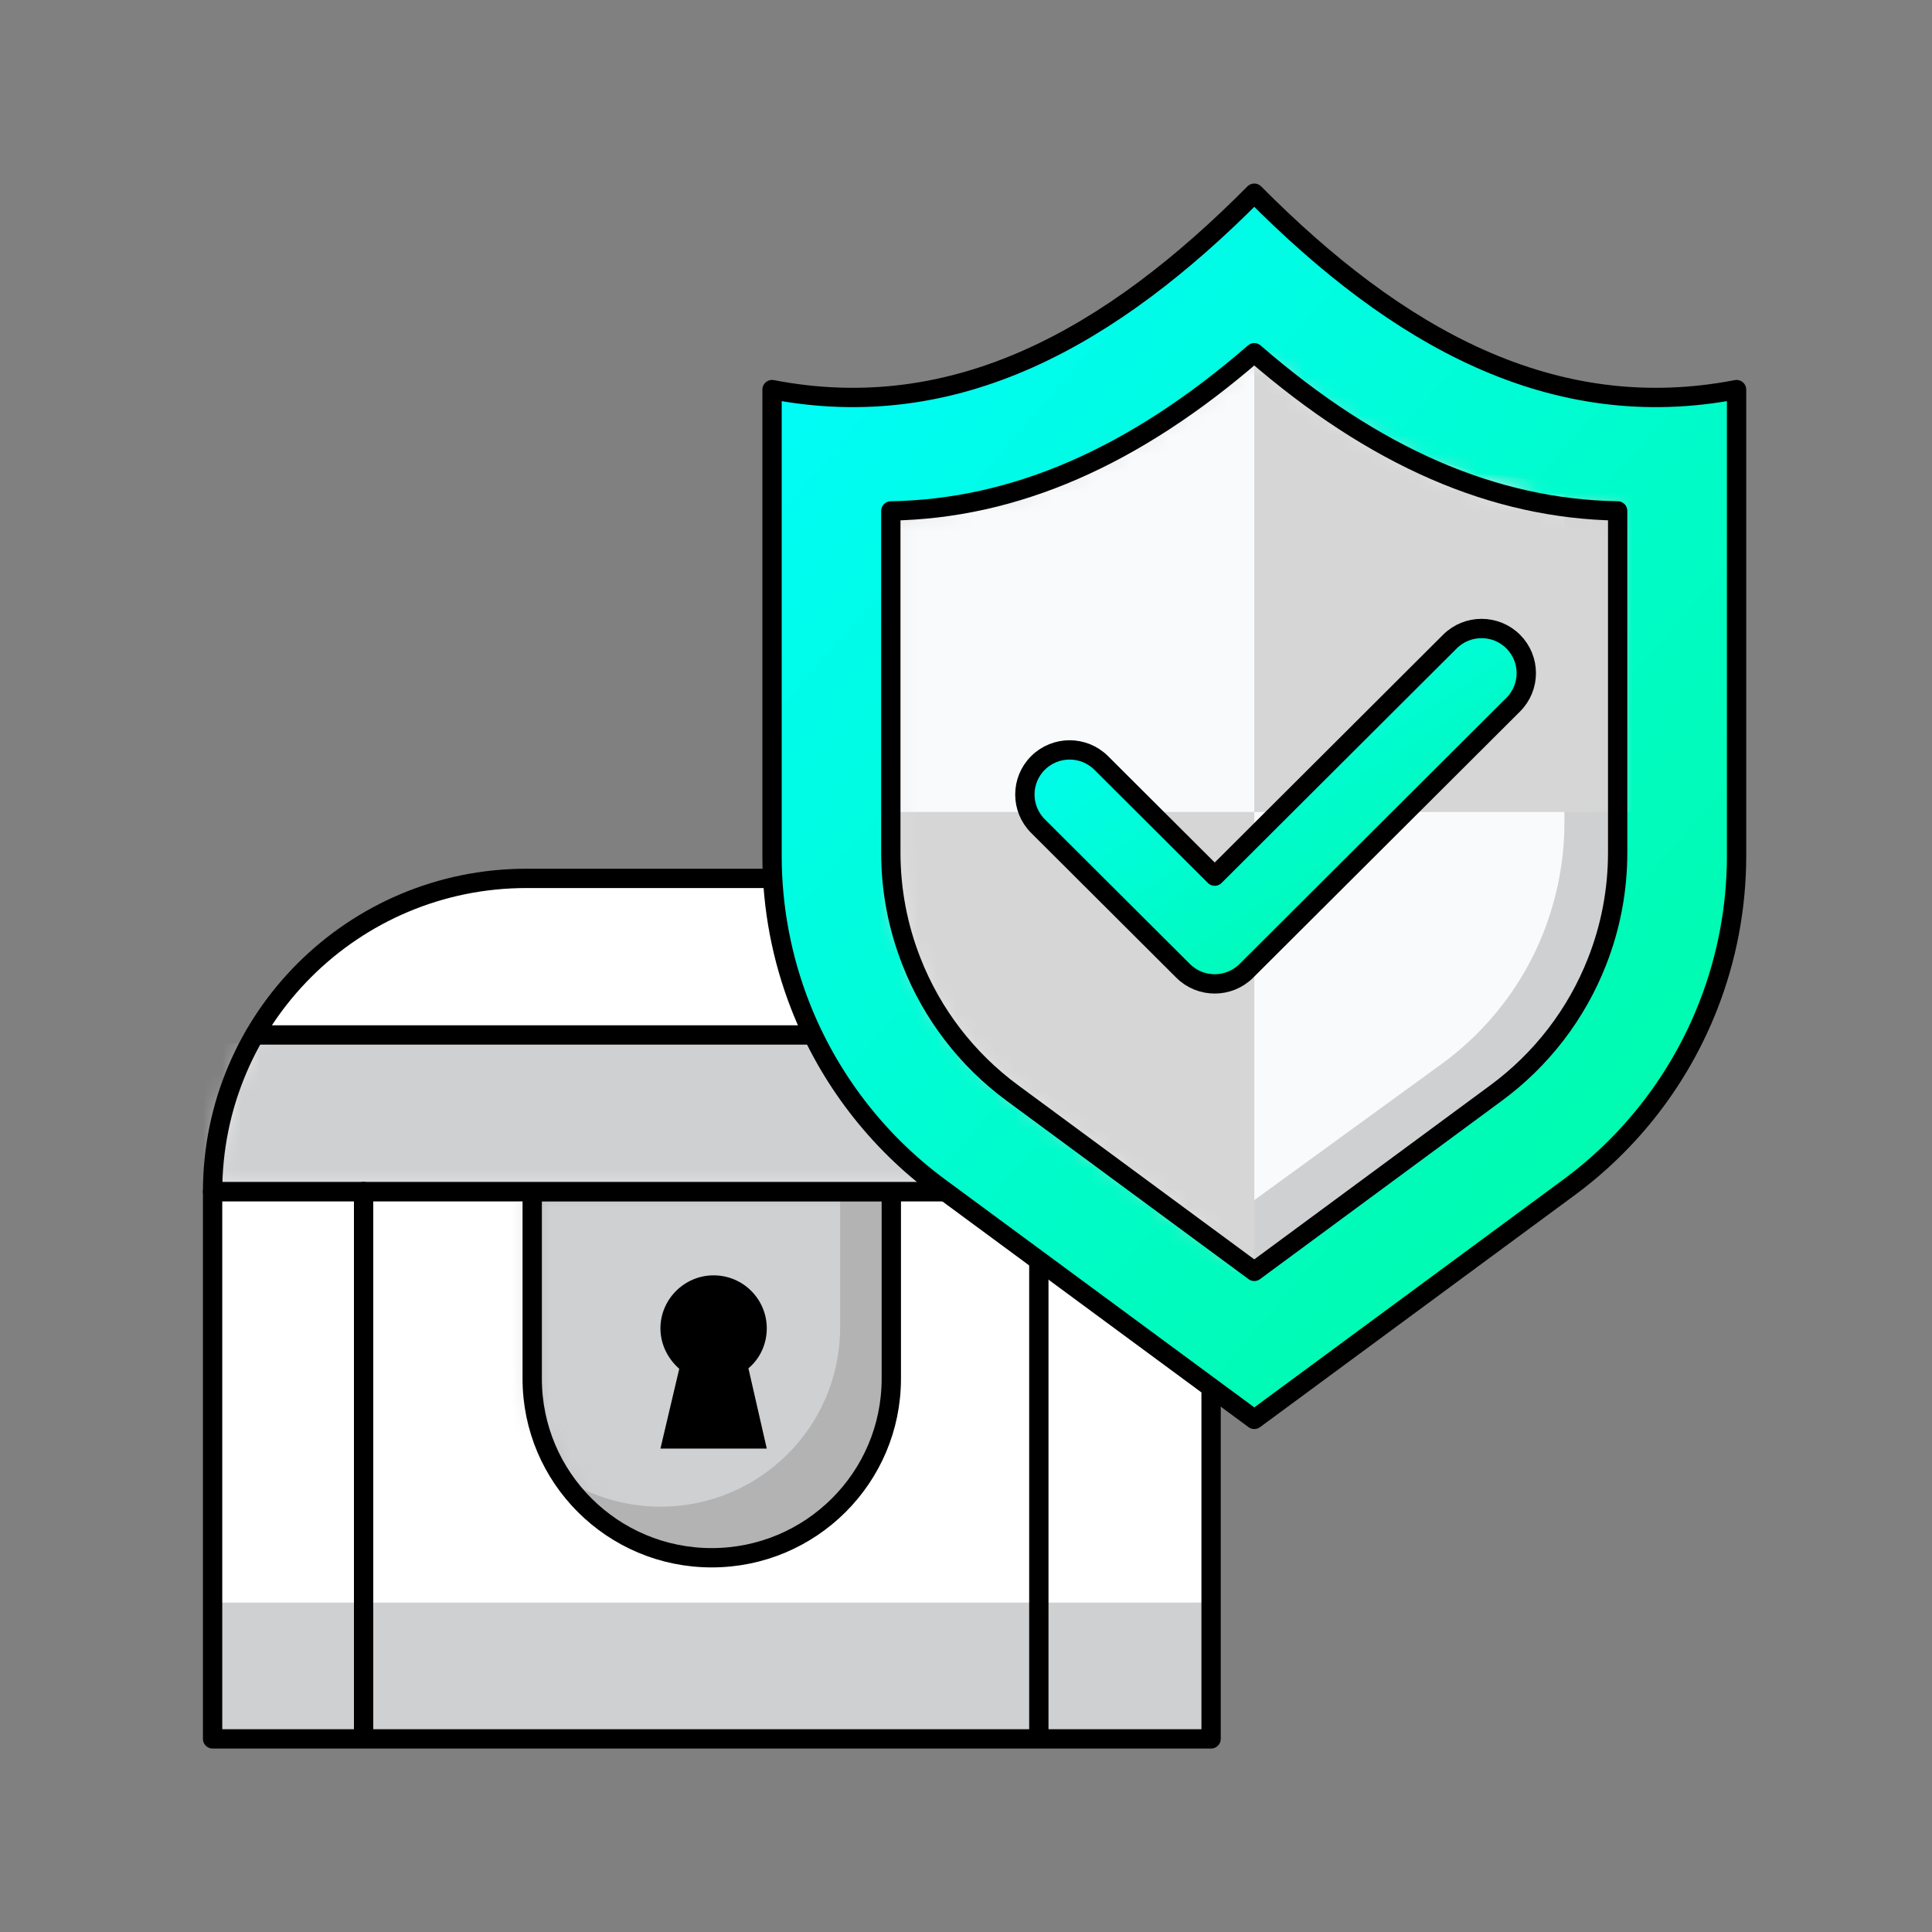 <svg width="100" height="100" viewBox="0 0 100 100" fill="none" xmlns="http://www.w3.org/2000/svg">
<rect x="0" y="0" width="100" height="100" fill="#808080" stroke="none"/>
<path fill-rule="evenodd" clip-rule="evenodd" d="M11.004 90.004H62.686V61.676H11.004V90.004Z" fill="white"/>
<path fill-rule="evenodd" clip-rule="evenodd" d="M11.004 89.999H62.684V82.949H11.004V89.999Z" fill="#CFD0D1"/>
<path fill-rule="evenodd" clip-rule="evenodd" d="M11.004 90.004H62.686V61.676H11.004V90.004Z" stroke="black" stroke-linecap="round" stroke-linejoin="round"/>
<path fill-rule="evenodd" clip-rule="evenodd" d="M27.551 71.356C27.551 76.476 31.71 80.626 36.842 80.626C41.976 80.626 46.138 76.476 46.138 71.356V61.676H27.551V71.356Z" fill="#B2B3B2"/>
<mask id="mask0_17063_1857" style="mask-type:alpha" maskUnits="userSpaceOnUse" x="27" y="61" width="20" height="20">
<path d="M27.555 61.684V71.368C27.555 76.488 31.719 80.64 36.848 80.64C41.98 80.64 46.139 76.488 46.139 71.368V61.684H27.555Z" fill="white"/>
</mask>
<g mask="url(#mask0_17063_1857)">
<path fill-rule="evenodd" clip-rule="evenodd" d="M27.559 71.364C27.559 76.483 31.718 80.633 36.85 80.633C41.984 80.633 46.145 76.483 46.145 71.364V61.684H27.559V71.364Z" fill="#B2B3B2"/>
</g>
<mask id="mask1_17063_1857" style="mask-type:alpha" maskUnits="userSpaceOnUse" x="27" y="61" width="20" height="20">
<path d="M27.555 61.684V71.368C27.555 76.488 31.719 80.64 36.848 80.64C41.98 80.64 46.139 76.488 46.139 71.368V61.684H27.555Z" fill="white"/>
</mask>
<g mask="url(#mask1_17063_1857)">
<path fill-rule="evenodd" clip-rule="evenodd" d="M24.898 68.716C24.898 73.835 29.058 77.985 34.19 77.985C39.323 77.985 43.485 73.835 43.485 68.716V59.035H24.898V68.716Z" fill="#CFD0D1"/>
</g>
<path fill-rule="evenodd" clip-rule="evenodd" d="M27.547 71.36C27.547 76.48 31.707 80.629 36.838 80.629C41.972 80.629 46.134 76.48 46.134 71.36V61.68H27.547V71.36Z" stroke="black" stroke-linecap="round" stroke-linejoin="round"/>
<path fill-rule="evenodd" clip-rule="evenodd" d="M38.738 70.823L39.688 74.979H34.184L35.158 70.847C34.572 70.335 34.184 69.584 34.184 68.755C34.184 67.251 35.424 66.012 36.936 66.012C38.468 66.012 39.688 67.251 39.688 68.755C39.688 69.584 39.324 70.335 38.738 70.823Z" fill="black"/>
<path fill-rule="evenodd" clip-rule="evenodd" d="M62.682 61.677H11C11 52.722 18.273 45.465 27.248 45.465H46.432C55.406 45.465 62.682 52.722 62.682 61.677Z" fill="white"/>
<mask id="mask2_17063_1857" style="mask-type:alpha" maskUnits="userSpaceOnUse" x="11" y="45" width="52" height="17">
<path d="M27.253 45.453C18.275 45.453 11 52.713 11 61.666H62.687C62.687 52.713 55.41 45.453 46.436 45.453H27.253Z" fill="white"/>
</mask>
<g mask="url(#mask2_17063_1857)">
<path fill-rule="evenodd" clip-rule="evenodd" d="M9.441 62H60.441V54H9.441V62Z" fill="#CFD0D1"/>
</g>
<path fill-rule="evenodd" clip-rule="evenodd" d="M62.686 61.677H11.004C11.004 52.722 18.276 45.465 27.252 45.465H46.436C55.41 45.465 62.686 52.722 62.686 61.677Z" stroke="black" stroke-linecap="round" stroke-linejoin="round"/>
<path d="M13.188 53.57H59.129" stroke="black" stroke-linecap="round" stroke-linejoin="round"/>
<path d="M53.77 61.676V89.57" stroke="black" stroke-linecap="round" stroke-linejoin="round"/>
<path d="M18.82 61.676V89.57" stroke="black" stroke-linecap="round" stroke-linejoin="round"/>
<path fill-rule="evenodd" clip-rule="evenodd" d="M64.922 73.467L48.64 61.463C45.399 59.076 42.9 55.82 41.431 52.078C40.46 49.6 39.961 46.963 39.961 44.303V20.166C49.483 22.004 57.535 17.445 64.922 10C72.31 17.445 80.362 22.004 89.884 20.166V44.303C89.884 46.963 89.385 49.6 88.413 52.078C86.945 55.82 84.446 59.076 81.205 61.463L64.922 73.467Z" fill="url(#paint0_linear_17063_1857)" stroke="black" stroke-linecap="round" stroke-linejoin="round"/>
<path fill-rule="evenodd" clip-rule="evenodd" d="M52.407 56.575C50.052 54.841 48.247 52.489 47.182 49.77C46.473 47.965 46.113 46.068 46.113 44.13V26.445C52.524 26.34 58.708 23.653 64.925 18.258C71.139 23.653 77.323 26.34 83.734 26.445V44.13C83.734 46.068 83.377 47.965 82.668 49.77C81.603 52.489 79.795 54.841 77.44 56.575L64.925 65.805L52.407 56.575Z" fill="#CFD0D1"/>
<mask id="mask3_17063_1857" style="mask-type:alpha" maskUnits="userSpaceOnUse" x="46" y="18" width="38" height="48">
<path d="M46.109 26.441V44.126C46.109 46.061 46.469 47.96 47.181 49.762C48.243 52.483 50.05 54.833 52.406 56.568L64.92 65.797L77.439 56.568C79.791 54.833 81.599 52.483 82.668 49.762C83.373 47.96 83.733 46.061 83.733 44.126V26.441C77.323 26.334 71.135 23.647 64.92 18.25C58.708 23.647 52.521 26.334 46.109 26.441Z" fill="white"/>
</mask>
<g mask="url(#mask3_17063_1857)">
<path fill-rule="evenodd" clip-rule="evenodd" d="M80.974 24.91V42.588C80.974 44.529 80.603 46.423 79.909 48.224C78.843 50.95 77.023 53.306 74.674 55.03L62.324 64.007L52.412 56.678C50.05 54.953 48.243 52.598 47.18 49.887C46.468 48.071 46.113 46.175 46.113 44.236V26.558C52.396 26.451 58.48 23.877 64.564 18.672C66.152 19.873 67.744 20.89 69.334 21.753C73.162 23.8 77.023 24.847 80.974 24.91Z" fill="#F9FAFB"/>
</g>
<mask id="mask4_17063_1857" style="mask-type:alpha" maskUnits="userSpaceOnUse" x="46" y="18" width="38" height="48">
<path d="M46.109 26.441V44.126C46.109 46.061 46.469 47.96 47.181 49.762C48.243 52.483 50.05 54.833 52.406 56.568L64.92 65.797L77.439 56.568C79.791 54.833 81.599 52.483 82.668 49.762C83.373 47.96 83.733 46.061 83.733 44.126V26.441C77.323 26.334 71.135 23.647 64.92 18.25C58.708 23.647 52.521 26.334 46.109 26.441Z" fill="white"/>
</mask>
<g mask="url(#mask4_17063_1857)">
<path fill-rule="evenodd" clip-rule="evenodd" d="M64.922 42.027H85.061V18.254H64.922V42.027Z" fill="#D5D6D5"/>
<path fill-rule="evenodd" clip-rule="evenodd" d="M44.785 65.8H64.925V42.027H44.785V65.8Z" fill="#D5D6D5"/>
</g>
<path fill-rule="evenodd" clip-rule="evenodd" d="M52.403 56.575C50.048 54.841 48.243 52.489 47.178 49.77C46.469 47.965 46.109 46.068 46.109 44.13V26.445C52.52 26.34 58.704 23.653 64.921 18.258C71.135 23.653 77.319 26.34 83.73 26.445V44.13C83.73 46.068 83.373 47.965 82.664 49.77C81.599 52.489 79.791 54.841 77.436 56.575L64.921 65.805L52.403 56.575Z" stroke="black" stroke-linecap="round" stroke-linejoin="round"/>
<path fill-rule="evenodd" clip-rule="evenodd" d="M62.874 50.926C62.28 50.926 61.688 50.701 61.237 50.251L53.725 42.758C52.821 41.856 52.821 40.393 53.725 39.491C54.63 38.59 56.096 38.59 56.999 39.491L62.874 45.349L75.048 33.207C75.952 32.306 77.418 32.306 78.323 33.207C79.227 34.111 79.227 35.572 78.323 36.474L64.51 50.251C64.059 50.701 63.467 50.926 62.874 50.926Z" fill="url(#paint1_linear_17063_1857)" stroke="black" stroke-linecap="round" stroke-linejoin="round"/>
<defs>
<linearGradient id="paint0_linear_17063_1857" x1="39.98" y1="10" x2="99.948" y2="61.85" gradientUnits="userSpaceOnUse">
<stop stop-color="#00FCFF"/>
<stop offset="1" stop-color="#00FB9F"/>
</linearGradient>
<linearGradient id="paint1_linear_17063_1857" x1="53.057" y1="32.531" x2="69.056" y2="57.345" gradientUnits="userSpaceOnUse">
<stop stop-color="#00FCFF"/>
<stop offset="1" stop-color="#00FB9F"/>
</linearGradient>
</defs>
</svg>
